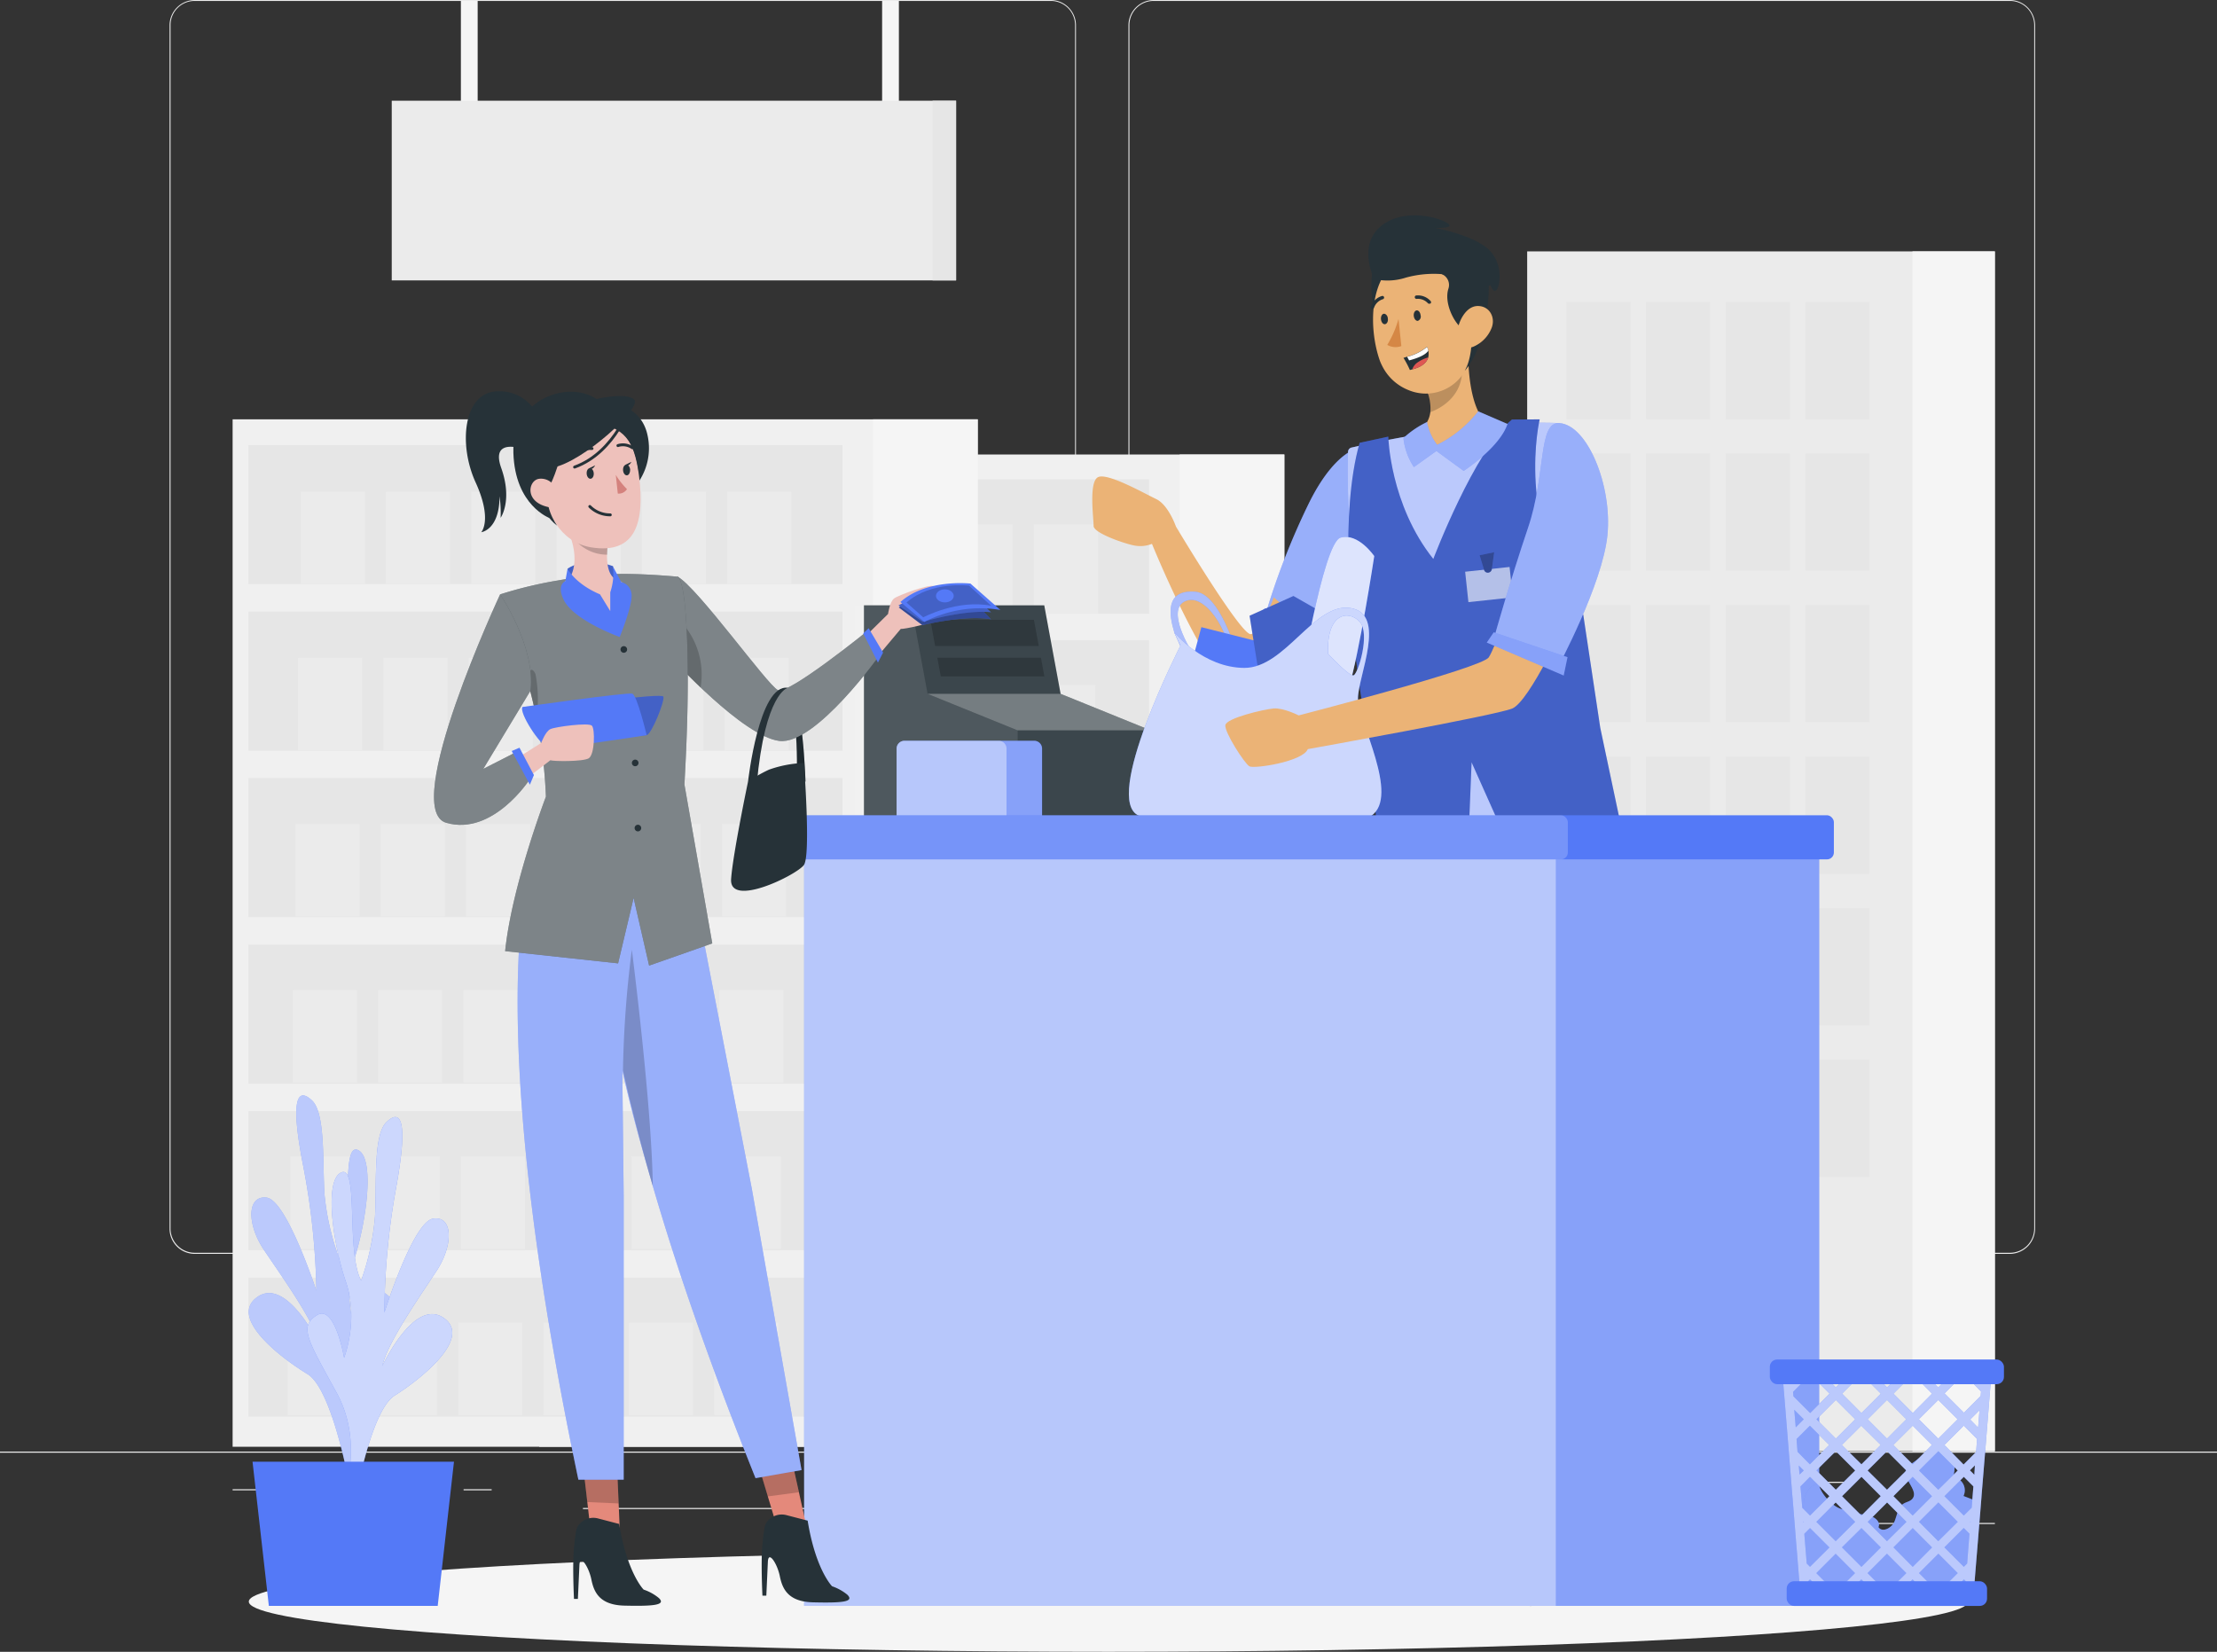 <svg id="Layer_1" data-name="Layer 1" xmlns="http://www.w3.org/2000/svg" viewBox="0 0 530 394.91"><rect x="0" y="0" width="530" height="394.91" fill="#333333" stroke="none"/><defs><style>.cls-1{fill:#ebebeb;}.cls-2{fill:#f5f5f5;}.cls-3{fill:#e6e6e6;}.cls-4{fill:#f0f0f0;}.cls-5{fill:#5479f7;}.cls-11,.cls-12,.cls-15,.cls-17,.cls-18,.cls-20,.cls-6,.cls-7,.cls-9{fill:#fff;}.cls-21,.cls-6{opacity:0.6;}.cls-10,.cls-11,.cls-12,.cls-17,.cls-18,.cls-19,.cls-20,.cls-6,.cls-7,.cls-9{isolation:isolate;}.cls-7{opacity:0.7;}.cls-8{fill:#263238;}.cls-9{opacity:0.1;}.cls-10,.cls-20{opacity:0.2;}.cls-11{opacity:0.3;}.cls-12,.cls-19,.cls-23{opacity:0.4;}.cls-13{fill:#ebb376;}.cls-14{fill:#d58745;}.cls-16{fill:#de5753;}.cls-17{opacity:0.5;}.cls-18{opacity:0.8;}.cls-22{fill:#e4897b;}.cls-24{fill:#eec1bb;}.cls-25{fill:#d4827d;}.cls-26{fill:none;stroke:#263238;stroke-linecap:round;stroke-linejoin:round;stroke-width:0.69px;}</style></defs><g id="freepik--background-complete--inject-367"><rect class="cls-1" y="347.04" width="530" height="0.27"/><rect class="cls-1" x="441.79" y="364.1" width="35.11" height="0.26"/><rect class="cls-1" x="341.88" y="366.98" width="9.21" height="0.26"/><rect class="cls-1" x="420.39" y="354.26" width="20.34" height="0.27"/><rect class="cls-1" x="55.61" y="356.04" width="45.78" height="0.26"/><rect class="cls-1" x="110.83" y="356.04" width="6.71" height="0.26"/><rect class="cls-1" x="139.36" y="360.52" width="99.3" height="0.26"/><path class="cls-1" d="M286.22,302.31H81.54a6,6,0,0,1-6-6.05V8.54a6.06,6.06,0,0,1,6-6H286.22a6.05,6.05,0,0,1,6,6.06h0V296.26A6.05,6.05,0,0,1,286.22,302.31ZM81.54,2.76a5.77,5.77,0,0,0-5.77,5.78V296.26a5.79,5.79,0,0,0,5.77,5.79H286.22a5.81,5.81,0,0,0,5.79-5.79V8.54a5.8,5.8,0,0,0-5.79-5.78Z" transform="translate(-35 -2.54)"/><path class="cls-1" d="M515.51,302.31H310.82a6.06,6.06,0,0,1-6.05-6.05V8.54a6.06,6.06,0,0,1,6.05-6H515.51a6.06,6.06,0,0,1,6,6V296.26A6.05,6.05,0,0,1,515.51,302.31ZM310.82,2.76A5.8,5.8,0,0,0,305,8.54V296.26a5.81,5.81,0,0,0,5.79,5.79H515.51a5.81,5.81,0,0,0,5.79-5.79V8.54a5.8,5.8,0,0,0-5.79-5.78Z" transform="translate(-35 -2.54)"/><rect class="cls-1" x="365.09" y="60.1" width="111.81" height="286.85"/><rect class="cls-2" x="457.2" y="60.1" width="19.69" height="286.85"/><rect class="cls-3" x="374.46" y="72.18" width="15.34" height="28.04"/><rect class="cls-3" x="393.5" y="72.18" width="15.34" height="28.04"/><rect class="cls-3" x="412.55" y="72.18" width="15.34" height="28.04"/><rect class="cls-3" x="431.6" y="72.18" width="15.34" height="28.04"/><rect class="cls-3" x="374.46" y="108.41" width="15.34" height="28.04"/><rect class="cls-3" x="393.5" y="108.41" width="15.34" height="28.04"/><rect class="cls-3" x="412.55" y="108.41" width="15.34" height="28.04"/><rect class="cls-3" x="431.6" y="108.41" width="15.34" height="28.04"/><rect class="cls-3" x="374.46" y="144.64" width="15.34" height="28.04"/><rect class="cls-3" x="393.5" y="144.64" width="15.34" height="28.04"/><rect class="cls-3" x="412.55" y="144.64" width="15.34" height="28.04"/><rect class="cls-3" x="431.6" y="144.64" width="15.34" height="28.04"/><rect class="cls-3" x="374.46" y="180.88" width="15.34" height="28.04"/><rect class="cls-3" x="393.5" y="180.88" width="15.34" height="28.04"/><rect class="cls-3" x="412.55" y="180.88" width="15.34" height="28.04"/><rect class="cls-3" x="431.6" y="180.88" width="15.34" height="28.04"/><rect class="cls-3" x="374.46" y="217.11" width="15.34" height="28.04"/><rect class="cls-3" x="393.5" y="217.11" width="15.34" height="28.04"/><rect class="cls-3" x="412.55" y="217.11" width="15.34" height="28.04"/><rect class="cls-3" x="431.6" y="217.11" width="15.34" height="28.04"/><rect class="cls-3" x="374.46" y="253.34" width="15.34" height="28.04"/><rect class="cls-3" x="393.5" y="253.34" width="15.34" height="28.04"/><rect class="cls-3" x="412.55" y="253.34" width="15.34" height="28.04"/><rect class="cls-3" x="431.6" y="253.34" width="15.34" height="28.04"/><rect class="cls-4" x="128.91" y="108.66" width="178.13" height="237.24"/><rect class="cls-3" x="132.69" y="114.61" width="142.02" height="32.12"/><rect class="cls-3" x="132.69" y="153.05" width="142.02" height="32.12"/><rect class="cls-3" x="132.69" y="191.49" width="142.02" height="32.12"/><rect class="cls-3" x="132.69" y="229.94" width="142.02" height="32.12"/><rect class="cls-3" x="132.69" y="268.38" width="142.02" height="32.12"/><rect class="cls-3" x="132.69" y="306.83" width="142.02" height="32.12"/><rect class="cls-2" x="282" y="108.66" width="25.04" height="237.24"/><rect class="cls-1" x="145.19" y="125.36" width="15.33" height="21.37"/><rect class="cls-1" x="165.57" y="125.36" width="15.33" height="21.37"/><rect class="cls-1" x="185.97" y="125.36" width="15.33" height="21.37"/><rect class="cls-1" x="206.35" y="125.36" width="15.33" height="21.37"/><rect class="cls-1" x="226.74" y="125.36" width="15.33" height="21.37"/><rect class="cls-1" x="247.14" y="125.36" width="15.33" height="21.37"/><rect class="cls-1" x="144.56" y="163.73" width="15.33" height="21.37"/><rect class="cls-1" x="164.95" y="163.73" width="15.33" height="21.37"/><rect class="cls-1" x="185.34" y="163.73" width="15.33" height="21.37"/><rect class="cls-1" x="205.74" y="163.73" width="15.33" height="21.37"/><rect class="cls-1" x="226.12" y="163.73" width="15.33" height="21.37"/><rect class="cls-1" x="246.51" y="163.73" width="15.33" height="21.37"/><rect class="cls-1" x="143.94" y="202.1" width="15.33" height="21.37"/><rect class="cls-1" x="164.33" y="202.1" width="15.33" height="21.37"/><rect class="cls-1" x="184.72" y="202.1" width="15.33" height="21.37"/><rect class="cls-1" x="205.11" y="202.1" width="15.33" height="21.37"/><rect class="cls-1" x="225.5" y="202.1" width="15.33" height="21.37"/><rect class="cls-1" x="245.89" y="202.1" width="15.33" height="21.37"/><rect class="cls-1" x="143.31" y="240.47" width="15.33" height="21.37"/><rect class="cls-1" x="163.71" y="240.47" width="15.33" height="21.37"/><rect class="cls-1" x="184.1" y="240.47" width="15.33" height="21.37"/><rect class="cls-1" x="204.48" y="240.47" width="15.33" height="21.37"/><rect class="cls-1" x="224.88" y="240.47" width="15.33" height="21.37"/><rect class="cls-1" x="245.26" y="240.47" width="15.33" height="21.37"/><rect class="cls-1" x="142.7" y="278.84" width="15.33" height="21.37"/><rect class="cls-1" x="163.08" y="278.84" width="15.33" height="21.37"/><rect class="cls-1" x="183.48" y="278.84" width="15.33" height="21.37"/><rect class="cls-1" x="203.87" y="278.84" width="15.33" height="21.37"/><rect class="cls-1" x="224.25" y="278.84" width="15.33" height="21.37"/><rect class="cls-1" x="244.65" y="278.84" width="15.33" height="21.37"/><rect class="cls-1" x="142.07" y="317.22" width="15.33" height="21.37"/><rect class="cls-1" x="162.47" y="317.22" width="15.33" height="21.37"/><rect class="cls-1" x="182.85" y="317.22" width="15.33" height="21.37"/><rect class="cls-1" x="203.24" y="317.22" width="15.33" height="21.37"/><rect class="cls-1" x="223.63" y="317.22" width="15.33" height="21.37"/><rect class="cls-1" x="244.02" y="317.22" width="15.33" height="21.37"/><rect class="cls-4" x="55.61" y="100.25" width="178.13" height="245.64"/><rect class="cls-3" x="59.39" y="106.41" width="142.02" height="33.25"/><rect class="cls-3" x="59.39" y="146.22" width="142.02" height="33.25"/><rect class="cls-3" x="59.39" y="186.02" width="142.02" height="33.25"/><rect class="cls-3" x="59.39" y="225.83" width="142.02" height="33.25"/><rect class="cls-3" x="59.39" y="265.64" width="142.02" height="33.25"/><rect class="cls-3" x="59.39" y="305.44" width="142.02" height="33.25"/><rect class="cls-2" x="208.7" y="100.25" width="25.04" height="245.64"/><rect class="cls-1" x="71.89" y="117.54" width="15.33" height="22.12"/><rect class="cls-1" x="92.27" y="117.54" width="15.33" height="22.12"/><rect class="cls-1" x="112.67" y="117.54" width="15.33" height="22.12"/><rect class="cls-1" x="133.05" y="117.54" width="15.33" height="22.12"/><rect class="cls-1" x="153.45" y="117.54" width="15.33" height="22.12"/><rect class="cls-1" x="173.84" y="117.54" width="15.33" height="22.12"/><rect class="cls-1" x="71.26" y="157.27" width="15.33" height="22.12"/><rect class="cls-1" x="91.66" y="157.27" width="15.33" height="22.12"/><rect class="cls-1" x="112.04" y="157.27" width="15.33" height="22.12"/><rect class="cls-1" x="132.44" y="157.27" width="15.33" height="22.12"/><rect class="cls-1" x="152.82" y="157.27" width="15.33" height="22.12"/><rect class="cls-1" x="173.21" y="157.27" width="15.33" height="22.12"/><rect class="cls-1" x="70.64" y="197" width="15.33" height="22.12"/><rect class="cls-1" x="91.03" y="197" width="15.33" height="22.12"/><rect class="cls-1" x="111.42" y="197" width="15.33" height="22.12"/><rect class="cls-1" x="131.81" y="197" width="15.33" height="22.12"/><rect class="cls-1" x="152.21" y="197" width="15.33" height="22.12"/><rect class="cls-1" x="172.59" y="197" width="15.33" height="22.12"/><rect class="cls-1" x="70.02" y="236.74" width="15.33" height="22.12"/><rect class="cls-1" x="90.41" y="236.74" width="15.33" height="22.12"/><rect class="cls-1" x="110.8" y="236.74" width="15.33" height="22.12"/><rect class="cls-1" x="131.19" y="236.74" width="15.33" height="22.12"/><rect class="cls-1" x="151.58" y="236.74" width="15.33" height="22.12"/><rect class="cls-1" x="171.97" y="236.74" width="15.33" height="22.12"/><rect class="cls-1" x="69.4" y="276.47" width="15.33" height="22.12"/><rect class="cls-1" x="89.78" y="276.47" width="15.33" height="22.12"/><rect class="cls-1" x="110.18" y="276.47" width="15.33" height="22.12"/><rect class="cls-1" x="130.57" y="276.47" width="15.33" height="22.12"/><rect class="cls-1" x="150.95" y="276.47" width="15.33" height="22.12"/><rect class="cls-1" x="171.35" y="276.47" width="15.33" height="22.12"/><rect class="cls-1" x="68.77" y="316.21" width="15.33" height="22.12"/><rect class="cls-1" x="89.17" y="316.21" width="15.33" height="22.12"/><rect class="cls-1" x="109.55" y="316.21" width="15.33" height="22.12"/><rect class="cls-1" x="129.95" y="316.21" width="15.33" height="22.12"/><rect class="cls-1" x="150.34" y="316.21" width="15.33" height="22.12"/><rect class="cls-1" x="170.72" y="316.21" width="15.33" height="22.12"/><rect class="cls-2" x="110.18" y="0.21" width="4.01" height="29.56"/><rect class="cls-2" x="210.88" y="0.21" width="4.01" height="29.56"/><rect class="cls-1" x="93.65" y="24.08" width="134.92" height="42.96"/><rect class="cls-3" x="222.94" y="24.08" width="5.62" height="42.96"/></g><g id="freepik--Shadow--inject-367"><ellipse id="freepik--path--inject-367" class="cls-2" cx="265" cy="382.91" rx="205.52" ry="12"/></g><g id="freepik--Plant--inject-367"><path class="cls-5" d="M121.37,356s-6-13.07.86-25.95,8.82-15.9,4.46-18.55-6.36,10.31-6.36,10.31-3.67-8.91-.64-18.23,4.94-24.49.8-26.12-.8,18.93-4.39,25.94a60.34,60.34,0,0,1-3.52-15.29c-.5-7.48.28-19.43-3-22.49s-5.36-.95-2.12,15.57a172.09,172.09,0,0,1,3.18,29.94s-7.11-21.66-11.88-22.26-4.76,6.36-.68,12.47,12,17,13.25,22.6c0,0-7.8-16.31-14.84-11.3s6.11,14.84,12,18.4,9.91,25.86,9.91,25.86Z" transform="translate(-35 -2.54)"/><path class="cls-6" d="M121.37,356s-6-13.07.86-25.95,8.82-15.9,4.46-18.55-6.36,10.31-6.36,10.31-3.67-8.91-.64-18.23,4.94-24.49.8-26.12-.8,18.93-4.39,25.94a60.34,60.34,0,0,1-3.52-15.29c-.5-7.48.28-19.43-3-22.49s-5.36-.95-2.12,15.57a172.09,172.09,0,0,1,3.18,29.94s-7.11-21.66-11.88-22.26-4.76,6.36-.68,12.47,12,17,13.25,22.6c0,0-7.8-16.31-14.84-11.3s6.11,14.84,12,18.4,9.91,25.86,9.91,25.86Z" transform="translate(-35 -2.54)"/><path class="cls-5" d="M116.62,361.39s5.83-13.16-1.17-25.93-9-15.79-4.68-18.49,6.49,10.21,6.49,10.21,3.57-9,.42-18.23-5.24-24.38-1.06-26.11,1.06,18.92,4.71,25.87a60.07,60.07,0,0,0,3.32-15.33c.42-7.5-.5-19.43,2.73-22.55s5.36-1.06,2.34,15.54a173.34,173.34,0,0,0-2.83,30s6.85-21.77,11.66-22.48,4.84,6.36.83,12.47-11.75,17.16-13,22.79c0,0,7.6-16.42,14.68-11.53s-5.92,14.93-11.73,18.58-9.6,26-9.6,26Z" transform="translate(-35 -2.54)"/><path class="cls-7" d="M116.62,361.39s5.83-13.16-1.17-25.93-9-15.79-4.68-18.49,6.49,10.21,6.49,10.21,3.57-9,.42-18.23-5.24-24.38-1.06-26.11,1.06,18.92,4.71,25.87a60.07,60.07,0,0,0,3.32-15.33c.42-7.5-.5-19.43,2.73-22.55s5.36-1.06,2.34,15.54a173.34,173.34,0,0,0-2.83,30s6.85-21.77,11.66-22.48,4.84,6.36.83,12.47-11.75,17.16-13,22.79c0,0,7.6-16.42,14.68-11.53s-5.92,14.93-11.73,18.58-9.6,26-9.6,26Z" transform="translate(-35 -2.54)"/><polygon class="cls-5" points="108.53 349.46 60.37 349.46 64.27 383.93 104.64 383.93 108.53 349.46"/></g><g id="freepik--character-2--inject-367"><polygon class="cls-8" points="275.08 195.7 206.54 195.7 206.54 144.73 249.64 144.73 253.55 165.88 275.08 174.61 275.08 195.7"/><polygon class="cls-9" points="275.08 195.7 206.54 195.7 206.54 144.73 249.64 144.73 253.55 165.88 275.08 174.61 275.08 195.7"/><polygon class="cls-9" points="243.28 195.7 204.42 195.7 204.42 144.73 217.84 144.73 221.75 165.88 243.28 174.61 243.28 195.7"/><polygon class="cls-10" points="248.33 154.45 247.17 148.19 222.41 148.19 223.56 154.45 248.33 154.45"/><polygon class="cls-10" points="224.08 157.25 224.91 161.72 249.67 161.72 248.85 157.25 224.08 157.25"/><polygon class="cls-11" points="221.75 165.88 253.55 165.88 275.08 174.61 243.28 174.61 221.75 165.88"/><g id="freepik--group--inject-367"><path class="cls-5" d="M361.36,109.31c6.7,3.41,4.78,19.84-12.35,50.52l-11.73-9.54a172.8,172.8,0,0,1,10.77-27.73C355,108.71,361.36,109.31,361.36,109.31Z" transform="translate(-35 -2.54)"/><path class="cls-12" d="M361.36,109.31c6.7,3.41,4.78,19.84-12.35,50.52l-11.73-9.54a172.8,172.8,0,0,1,10.77-27.73C355,108.71,361.36,109.31,361.36,109.31Z" transform="translate(-35 -2.54)"/><path class="cls-8" d="M418.9,183.15H373.32c-4.34,23.69-17.91,107.5-8.17,182.18l15.41-1.92s-1.43-99.14,12.21-135.79c1.57,19.61,3.42,40.48,5.05,51.59,3.94,27.33,12.42,87.07,12.42,87.07H426s-3.18-57.17-4.71-84C419.66,253.07,419,189.1,418.9,183.15Z" transform="translate(-35 -2.54)"/><path class="cls-5" d="M358.1,109.54c4.72-1.06,29.59-6.64,49.67-5.85,0,0,6.46,66.15,12.51,93.05l-52.5,9.2s-11.79-65.83-10.51-95.4A1.07,1.07,0,0,1,358.1,109.54Z" transform="translate(-35 -2.54)"/><path class="cls-6" d="M358.1,109.54c4.72-1.06,29.59-6.64,49.67-5.85,0,0,6.46,66.15,12.51,93.05l-52.5,9.2s-11.79-65.83-10.51-95.4A1.07,1.07,0,0,1,358.1,109.54Z" transform="translate(-35 -2.54)"/><path class="cls-5" d="M403.08,102.8s-6,25.27,10.42,46.73l4.06,27,4.72,22.32-26.12,6.89-9.36-20.95-.94,23.14-20.79,3-2.25-26.5s-3.6-20.93-4.52-32.42c0,0-3.12-26.62,1.74-43.61l6.84-1.47s.38,16.23,10.77,29.25c0,0,9.85-26,18.8-33.34Z" transform="translate(-35 -2.54)"/><path class="cls-10" d="M403.08,102.8s-6,25.27,10.42,46.73l4.06,27,4.72,22.32-26.12,6.89-9.36-20.95-.94,23.14-20.79,3-2.25-26.5s-3.6-20.93-4.52-32.42c0,0-3.12-26.62,1.74-43.61l6.84-1.47s.38,16.23,10.77,29.25c0,0,9.85-26,18.8-33.34Z" transform="translate(-35 -2.54)"/><path class="cls-13" d="M339.52,145.35s-3.12,8.53-5.5,8.8-17.9-25.73-17.9-25.73-1.78-5.16-4.71-6.56-11.66-6.36-13.91-5.24-1.06,9.71-1.06,11.66c0,1.72,7.42,4.24,9.64,4.66a7.47,7.47,0,0,0,4.31-.38s12.43,30.62,20.5,36,20.21-12.88,20.21-12.88Z" transform="translate(-35 -2.54)"/><polygon class="cls-5" points="300.27 147.15 302.47 145.38 315.88 156.72 313.73 160.57 300.27 147.15"/><polygon class="cls-11" points="300.27 147.15 302.47 145.38 315.88 156.72 313.73 160.57 300.27 147.15"/><polygon class="cls-13" points="343.88 375.79 335.02 376.72 333.36 357.6 342.22 356.66 343.88 375.79"/><polygon class="cls-13" points="388.15 375.14 379.55 375.14 378.84 355.24 387.44 355.24 388.15 375.14"/><path class="cls-8" d="M413.36,376.72H423.8a.78.78,0,0,1,.74.6l1.68,7.65a1.26,1.26,0,0,1-1,1.5H425c-3.38-.06-5.84-.26-10.08-.26-2.61,0-10.49.27-14.11.27s-4.07-3.57-2.59-3.89c6.62-1.45,11.6-3.45,13.72-5.3A2.18,2.18,0,0,1,413.36,376.72Z" transform="translate(-35 -2.54)"/><path class="cls-5" d="M410.52,378.21a2.6,2.6,0,0,1-1.65-.45,1.18,1.18,0,0,1-.43-1.06.61.61,0,0,1,.35-.56c.95-.5,3.73,1.21,4,1.41a.17.17,0,0,1,.09.19.23.23,0,0,1-.15.18A11.37,11.37,0,0,1,410.52,378.21Zm-1.28-1.79a.48.48,0,0,0-.26.06c-.05,0-.13.07-.14.23a.83.83,0,0,0,.28.73,4.1,4.1,0,0,0,3.06.16A8.45,8.45,0,0,0,409.24,376.42Z" transform="translate(-35 -2.54)"/><path class="cls-5" d="M412.72,377.9h-.11c-.88-.49-2.59-2.37-2.42-3.29a.66.66,0,0,1,.65-.53,1.13,1.13,0,0,1,.87.26c1,.81,1.2,3.28,1.21,3.4a.22.22,0,0,1-.09.19A.2.2,0,0,1,412.72,377.9ZM411,374.41h-.1c-.26,0-.28.15-.3.2-.11.57,1,2,1.88,2.66a5,5,0,0,0-1.06-2.69.71.71,0,0,0-.42-.17Z" transform="translate(-35 -2.54)"/><path class="cls-8" d="M369.08,376.42H379.5a.77.77,0,0,1,.73.59l1.7,7.65a1.28,1.28,0,0,1-1,1.51h-.27c-3.38-.07-5.84-.27-10.08-.27-2.62,0-10.51.28-14.11.28s-4.08-3.57-2.6-3.9c6.63-1.44,11.61-3.45,13.73-5.3A2.09,2.09,0,0,1,369.08,376.42Z" transform="translate(-35 -2.54)"/><path class="cls-5" d="M366.24,377.93a2.6,2.6,0,0,1-1.65-.43,1.24,1.24,0,0,1-.43-1.06.61.61,0,0,1,.35-.56c1-.5,3.73,1.2,4,1.4a.2.2,0,0,1,.1.2.24.24,0,0,1-.16.18A10,10,0,0,1,366.24,377.93ZM365,376.15a.47.47,0,0,0-.26.05c-.06,0-.12.08-.14.25a.91.91,0,0,0,.28.73,4.26,4.26,0,0,0,3.06.15,8.34,8.34,0,0,0-2.94-1.18Z" transform="translate(-35 -2.54)"/><path class="cls-5" d="M368.43,377.62h-.09c-.89-.47-2.6-2.37-2.43-3.28a.67.67,0,0,1,.66-.53,1.05,1.05,0,0,1,.86.26c1,.81,1.21,3.28,1.22,3.4a.3.3,0,0,1-.1.19A.19.19,0,0,1,368.43,377.62Zm-1.72-3.48h-.1c-.26,0-.29.15-.3.2-.1.56,1,2,1.88,2.66a4.84,4.84,0,0,0-1.06-2.69A.74.74,0,0,0,366.71,374.14Z" transform="translate(-35 -2.54)"/><polygon class="cls-10" points="342.22 356.66 333.36 357.6 334.22 367.47 343.09 366.53 342.22 356.66"/><polygon class="cls-10" points="387.44 355.25 378.84 355.25 379.21 365.51 387.82 365.51 387.44 355.25"/><polygon class="cls-5" points="328.35 366.38 347.46 363.54 346.87 358.24 326.99 360.86 328.35 366.38"/><polygon class="cls-6" points="328.35 366.38 347.46 363.54 346.87 358.24 326.99 360.86 328.35 366.38"/><polygon class="cls-5" points="373.37 363.87 391.91 363.87 391.91 358.32 372.68 357.96 373.37 363.87"/><polygon class="cls-6" points="373.37 363.87 391.91 363.87 391.91 358.32 372.68 357.96 373.37 363.87"/><path class="cls-10" d="M392.75,227.62a121.68,121.68,0,0,0-5.09,19.78c-1.28-17.46,3.83-36,3.83-36Z" transform="translate(-35 -2.54)"/><path class="cls-13" d="M391,104.24c-3.3,4.58-13.64,5.3-13.64,5.3s-6.63-.39-5.72-2.63c3.56-1.39,5-3.49,5.3-5.85a11,11,0,0,0-.52-4.29,22.17,22.17,0,0,0-.81-2.29l10.46-11.81C385.71,89.11,386.08,100.69,391,104.24Z" transform="translate(-35 -2.54)"/><path class="cls-10" d="M384.42,89.15c1.06,7.54-4.6,10.89-7.51,11.94a10.76,10.76,0,0,0-.52-4.29Z" transform="translate(-35 -2.54)"/><path class="cls-8" d="M363.41,65.2s-2.59,11.66,3.38,16.67,7.42-17,7.42-17Z" transform="translate(-35 -2.54)"/><path class="cls-13" d="M384.37,92.49a10.77,10.77,0,0,1-12.61,3.33,11.93,11.93,0,0,1-6.43-6,10,10,0,0,1-.5-1.17c-2.6-7.42-2.72-20.14,5.23-24.38a11.66,11.66,0,0,1,17.17,9.95C387.6,82.74,388.21,87.74,384.37,92.49Z" transform="translate(-35 -2.54)"/><path class="cls-8" d="M374.61,77.92a1.08,1.08,0,0,1-.69,1.34c-.45,0-.86-.49-.94-1.18s.24-1.28.69-1.33S374.54,77.22,374.61,77.92Z" transform="translate(-35 -2.54)"/><path class="cls-8" d="M366.78,78.71c.12.68-.24,1.29-.7,1.34s-.87-.49-.94-1.17.24-1.29.69-1.33S366.78,78.07,366.78,78.71Z" transform="translate(-35 -2.54)"/><path class="cls-14" d="M369.33,78.8A25,25,0,0,1,366.64,85a4,4,0,0,0,3.37.28Z" transform="translate(-35 -2.54)"/><path class="cls-8" d="M376.78,75.15a.46.46,0,0,1-.42-.11A3.23,3.23,0,0,0,373.64,74a.41.41,0,0,1-.42-.41.41.41,0,0,1,.28-.4h0A4.05,4.05,0,0,1,377,74.51a.41.41,0,0,1,0,.57h0A.67.67,0,0,1,376.78,75.15Z" transform="translate(-35 -2.54)"/><path class="cls-8" d="M363.2,76.37a.36.36,0,0,1-.25,0,.39.39,0,0,1-.24-.51h0a4,4,0,0,1,2.68-2.56.4.4,0,0,1,.49.29h0a.41.41,0,0,1-.31.49h0a3.25,3.25,0,0,0-2.12,2.12A.45.45,0,0,1,363.2,76.37Z" transform="translate(-35 -2.54)"/><path class="cls-8" d="M379.93,64.31l-.25,3.77a2.8,2.8,0,0,1,1.59,3.45c-1.06,3.18,1.06,8,3.54,9.82,0,0,0-1.37,1.17-1.06s1.24,7.42-.83,10.91c0,0,3.23-3.25,4.75-10.82,1.41-7,1.31-12.72-.26-15.36Z" transform="translate(-35 -2.54)"/><path class="cls-13" d="M391.64,80.8a8.1,8.1,0,0,1-4.24,4.55c-2.59,1.18-4.32-1.06-4-3.71.33-2.36,2.06-5.9,4.84-5.94S392.52,78.32,391.64,80.8Z" transform="translate(-35 -2.54)"/><path class="cls-8" d="M379.68,68.08a25,25,0,0,0-8.65.85,14.2,14.2,0,0,1-7.54.31s-3.77-7.63,1.22-12.26,13.35-2.81,16.05-1.25S378,57,378,57s8.84,1.64,12.67,5,2.91,8.89,2.12,9.83-1.48-1.13-1.48-1.13A10,10,0,0,1,386,71.8C382.68,71.76,384.06,68.85,379.68,68.08Z" transform="translate(-35 -2.54)"/><path class="cls-8" d="M370.52,88.1A23.3,23.3,0,0,1,372.05,91a5.12,5.12,0,0,0,.56-.15c2.57-.65,3.53-1.81,3.83-2.89a3.65,3.65,0,0,0,0-1.61,3.34,3.34,0,0,0-.31-.87,12.51,12.51,0,0,1-4.75,2.34Z" transform="translate(-35 -2.54)"/><path class="cls-15" d="M371.39,87.85l.48.86c2.4-.64,4-1.41,4.58-2.33a3.34,3.34,0,0,0-.31-.87A12.51,12.51,0,0,1,371.39,87.85Z" transform="translate(-35 -2.54)"/><path class="cls-16" d="M372.61,90.88c2.57-.65,3.53-1.81,3.83-2.89a8.54,8.54,0,0,0-2.7,1.3A3.23,3.23,0,0,0,372.61,90.88Z" transform="translate(-35 -2.54)"/><path class="cls-5" d="M388.39,100.88a28.62,28.62,0,0,1-9.82,8,12.57,12.57,0,0,1-2.42-5.44,22.12,22.12,0,0,0-5.64,3.83,15.47,15.47,0,0,0,2.5,6.94l5.38-3.85,6.52,4.76s8.56-5.54,10.48-11.22Z" transform="translate(-35 -2.54)"/><path class="cls-12" d="M388.39,100.88a28.62,28.62,0,0,1-9.82,8,12.57,12.57,0,0,1-2.42-5.44,22.12,22.12,0,0,0-5.64,3.83,15.47,15.47,0,0,0,2.5,6.94l5.38-3.85,6.52,4.76s8.56-5.54,10.48-11.22Z" transform="translate(-35 -2.54)"/><path class="cls-5" d="M320.73,144c-7.23-.53-6.28,5.45-5,9.73l5.62,12.72,11.43-.41S328,144.5,320.73,144Zm-.52,14.9c-1.67-2.75-6.5-11.34-1.36-12.81s11.21,10,9.75,14.36-5.07,3.91-8.39-1.55Z" transform="translate(-35 -2.54)"/><path class="cls-17" d="M320.73,144c-7.23-.53-6.28,5.45-5,9.73l5.62,12.72,11.43-.41S328,144.5,320.73,144Zm-.52,14.9c-1.67-2.75-6.5-11.34-1.36-12.81s11.21,10,9.75,14.36-5.07,3.91-8.39-1.55Z" transform="translate(-35 -2.54)"/><polygon class="cls-5" points="283.63 163.13 287.2 149.94 304.5 154.31 300.07 176.13 283.63 163.13"/><polygon class="cls-5" points="302.93 173.62 298.73 147.21 309.21 142.49 317.47 147.21 318.34 174.88 302.93 173.62"/><polygon class="cls-10" points="302.93 173.62 298.73 147.21 309.21 142.49 317.47 147.21 318.34 174.88 302.93 173.62"/><path class="cls-5" d="M345.47,168.3s5.77-36,10-37.22,8.06,4.41,8.06,4.41-3.57,23.48-6.19,31.8S345.47,168.3,345.47,168.3Z" transform="translate(-35 -2.54)"/><path class="cls-18" d="M345.47,168.3s5.77-36,10-37.22,8.06,4.41,8.06,4.41-3.57,23.48-6.19,31.8S345.47,168.3,345.47,168.3Z" transform="translate(-35 -2.54)"/><path class="cls-5" d="M359.63,169.52c0-5.29,7-20.13-1.71-21.6s-15.63,14.33-25.44,14.3-16.77-8.48-16.77-8.48l1.5,3.13s-18.92,37-9.9,40.7c8.4,3.42,55.52,0,55.52,0C369.72,192.85,359.63,174.84,359.63,169.52ZM358.57,164c-1.07.27-6.08-5.16-6.08-5.16-.42-9.83,4.93-10.5,7.55-7.67s-.41,12.58-1.46,12.83Z" transform="translate(-35 -2.54)"/><path class="cls-7" d="M359.63,169.52c0-5.29,7-20.13-1.71-21.6s-15.63,14.33-25.44,14.3-16.77-8.48-16.77-8.48l1.5,3.13s-18.92,37-9.9,40.7c8.4,3.42,55.52,0,55.52,0C369.72,192.85,359.63,174.84,359.63,169.52ZM358.57,164c-1.07.27-6.08-5.16-6.08-5.16-.42-9.83,4.93-10.5,7.55-7.67s-.41,12.58-1.46,12.83Z" transform="translate(-35 -2.54)"/><rect class="cls-6" x="385.62" y="138.64" width="10.68" height="7.31" transform="translate(-47.96 40.02) rotate(-6.13)"/><path class="cls-5" d="M388.72,135.28l1.06,3.5a.93.93,0,0,0,1.06.66h0a1,1,0,0,0,.8-.8l.56-4.07Z" transform="translate(-35 -2.54)"/><path class="cls-19" d="M388.72,135.28l1.06,3.5a.93.93,0,0,0,1.06.66h0a1,1,0,0,0,.8-.8l.56-4.07Z" transform="translate(-35 -2.54)"/><path class="cls-13" d="M396.53,145.28s-3.94,11.84-5.63,14.42-45.43,13.88-45.43,13.88-3.66-1.86-6-1.66-11.33,2.3-11.54,4,4.62,9.22,5.77,9.84,12.72-1.11,13.95-4.12c0,0,44.66-8,48.85-9.7s13.2-21.6,13.2-21.6Z" transform="translate(-35 -2.54)"/><path class="cls-5" d="M407.77,103.69c6.76.45,12.67,15,11.51,26.76s-11.95,31.8-11.95,31.8l-15.1-7.42s3.77-13.43,8.08-26.15S402.66,103.34,407.77,103.69Z" transform="translate(-35 -2.54)"/><path class="cls-12" d="M407.77,103.69c6.76.45,12.67,15,11.51,26.76s-11.95,31.8-11.95,31.8l-15.1-7.42s3.77-13.43,8.08-26.15S402.66,103.34,407.77,103.69Z" transform="translate(-35 -2.54)"/><polygon class="cls-5" points="355.43 153.62 357.1 151.17 374.73 157.12 373.82 161.5 355.43 153.62"/><polygon class="cls-11" points="355.43 153.62 357.1 151.17 374.73 157.12 373.82 161.5 355.43 153.62"/></g><path class="cls-5" d="M251.24,179.64h31a1.89,1.89,0,0,1,1.89,1.89V199H249.34V181.52A1.9,1.9,0,0,1,251.24,179.64Z" transform="translate(-35 -2.54)"/><path class="cls-11" d="M284.1,181.52V199H249.34V181.52a1.89,1.89,0,0,1,1.89-1.88h31A1.88,1.88,0,0,1,284.1,181.52Z" transform="translate(-35 -2.54)"/><path class="cls-12" d="M275.62,181.52V199H249.34V181.52a1.89,1.89,0,0,1,1.89-1.88h22.55A1.88,1.88,0,0,1,275.62,181.52Z" transform="translate(-35 -2.54)"/><rect class="cls-5" x="192.24" y="201.62" width="242.66" height="182.31"/><rect class="cls-11" x="192.24" y="201.62" width="242.66" height="182.31"/><rect class="cls-12" x="192.24" y="201.62" width="179.69" height="182.31"/><rect class="cls-5" x="189.69" y="194.91" width="248.72" height="10.55" rx="1.65"/><rect class="cls-20" x="189.69" y="194.91" width="185.12" height="10.55" rx="1.65"/></g><g id="freepik--trash-bin--inject-367"><path class="cls-5" d="M504.4,360.2a3.18,3.18,0,0,0-1.51-4.24,3.31,3.31,0,0,0-1-.29,6.75,6.75,0,0,0-2.12-7.42,1.61,1.61,0,0,0-.93-.41,1.84,1.84,0,0,0-1,.43l-5.91,4.24a3.51,3.51,0,0,0-1.17,1.16c-1.21,2.34,3.18,5.3,1.35,7.27-.51.55-1.33.67-2,1.06-1.41.88-1.58,2.81-2.23,4.34s-2.94,2.7-3.81,1.29c.65-1.46-1.32-2.72-2.89-2.91s-3.25-.27-4.13-1.76c-2.26,2-7.29-3.51-7.17-5.73-1.86.14-3.12,1.88-3.52,3.6a25.49,25.49,0,0,0-.19,5.52c-.06,3.59-1.21,7.1-1.15,10.68,0,2.79,1.12,5.88,3.68,7a9.63,9.63,0,0,0,3.95.53l29.08-.18a4.58,4.58,0,0,0,2-.34c1.32-.69,1.59-2.42,1.72-3.89l1.56-18.94Z" transform="translate(-35 -2.54)"/><path class="cls-11" d="M504.4,360.2a3.18,3.18,0,0,0-1.51-4.24,3.31,3.31,0,0,0-1-.29,6.75,6.75,0,0,0-2.12-7.42,1.61,1.61,0,0,0-.93-.41,1.84,1.84,0,0,0-1,.43l-5.91,4.24a3.51,3.51,0,0,0-1.17,1.16c-1.21,2.34,3.18,5.3,1.35,7.27-.51.55-1.33.67-2,1.06-1.41.88-1.58,2.81-2.23,4.34s-2.94,2.7-3.81,1.29c.65-1.46-1.32-2.72-2.89-2.91s-3.25-.27-4.13-1.76c-2.26,2-7.29-3.51-7.17-5.73-1.86.14-3.12,1.88-3.52,3.6a25.49,25.49,0,0,0-.19,5.52c-.06,3.59-1.21,7.1-1.15,10.68,0,2.79,1.12,5.88,3.68,7a9.63,9.63,0,0,0,3.95.53l29.08-.18a4.58,4.58,0,0,0,2-.34c1.32-.69,1.59-2.42,1.72-3.89l1.56-18.94Z" transform="translate(-35 -2.54)"/><path class="cls-5" d="M506.1,329.47H461l.37,4.56.27,3.25.69,8.48.39,4.87.52,6.47.22,2.78.08.83.26,3.26.36,4.47.22,2.78.24,2.82.26,3.27.2,2.47.23,2.77.09,1.21h41.4l.1-1.21.22-2.76.2-2.49.27-3.27.23-2.81.22-2.78.37-4.48.26-3.25.06-.83.23-2.78.53-6.47.39-4.86.68-8.48.26-3.25.37-4.56Zm2.71,3h0l-.87-.87h.94Zm-.22,2.76-.09,1.06-4,4-4.63-4.63,4.15-4.14h1Zm-1.17,14.44-3,3L499.83,348l4.63-4.62,3.18,3.18Zm-42.93-3.09h0l3.18-3.18L472.3,348l-4.63,4.63-2.95-3ZM503,341.86l-4.63,4.63-4.64-4.63,4.64-4.63Zm-7.28-10.27H501l-2.65,2.65Zm1.14,16.4-4.62,4.63L487.62,348l4.63-4.62Zm-15.38,6.12,4.63-4.62,4.62,4.62-4.62,4.59Zm3.13,6.13L480,364.87l-4.63-4.62,4.64-4.63Zm7.63-4.62,4.62,4.63-4.62,4.62-4.59-4.63Zm-6.13-9.13-4.63-4.63,4.63-4.63,4.62,4.63Zm-1.5,1.5L480,352.62,475.32,348l4.64-4.62Zm-10.74-1.5-4.62-4.63,4.62-4.63,4.63,4.63Zm0,3,4.63,4.62-4.63,4.59-4.62-4.63Zm4.63,16.89L473.84,371l-4.62-4.62,4.62-4.63Zm1.5,1.49,4.63,4.63L480,377.14l-4.66-4.66Zm1.5-1.49,4.63-4.63,4.63,4.63L486.1,371Zm10.76,1.49,4.62,4.63-4.62,4.64-4.61-4.66Zm6.13,6.13,4.63,4.63-3,3h-3.26l-3-3Zm-4.63-7.62,4.63-4.63,4.63,4.63L498.36,371Zm0-12.27,4.63-4.62,4.63,4.62-4.65,4.59Zm3.12-18.38-4.62,4.64-4.61-4.64,4.14-4.14h1Zm-10.75-1.49-2.65-2.65h5.3Zm-1.5,1.49L480,340.37l-4.63-4.64,4.14-4.14h1Zm-8.11-4.14-2.65,2.65-2.64-2.65Zm-8.29,0,4.15,4.14-4.64,4.64-4-4-.09-1.06,3.63-3.64Zm-4,0-.86.86h0l-.08-.86Zm-.29,8,2.27,2.27-1.92,1.93Zm1.26,15.53-.18-2.19h0l1.19,1.18-1.06,1Zm.22,2.79,2.28-2.29,4.64,4.63-4.64,4.62L465.85,363Zm.69,8.56v-.2l.11.11-.1.09Zm.81,9.87-.58-7.1,1.36-1.37,4.64,4.63-4.64,4.63-.78-.79Zm.42,5.3-.08-1.06.44-.44,1.51,1.5Zm1.87-3,4.62-4.63,4.63,4.63-3,3h-3.26Zm9.25,3,1.51-1.5,1.5,1.5Zm6,0-3-3L486.1,374l4.63,4.63-3,3Zm6.26,0,1.5-1.5,1.51,1.5Zm14.12,0H503l1.5-1.5.45.44Zm.43-5.3-.8.79-4.65-4.65,4.63-4.63,1.37,1.37Zm.82-10.08v.21l-.1-.09.12-.12Zm.26-3.25-1.88,1.86-4.63-4.62,4.63-4.63,2.29,2.29Zm.64-7.88-1.06-1.06,1.19-1.19Zm1.24-15.51-.34,4.24L506,341.92l2.28-2.28Z" transform="translate(-35 -2.54)"/><g class="cls-21"><path class="cls-15" d="M506.1,329.47H461l.37,4.56.27,3.25.69,8.48.39,4.87.52,6.47.22,2.78.08.83.26,3.26.36,4.47.22,2.78.24,2.82.26,3.27.2,2.47.23,2.77.09,1.21h41.4l.1-1.21.22-2.76.2-2.49.27-3.27.23-2.81.22-2.78.37-4.48.26-3.25.06-.83.23-2.78.53-6.47.39-4.86.68-8.48.26-3.25.37-4.56Zm2.71,3h0l-.87-.87h.94Zm-.22,2.76-.09,1.06-4,4-4.63-4.63,4.15-4.14h1Zm-1.17,14.44-3,3L499.83,348l4.63-4.62,3.18,3.18Zm-42.93-3.09h0l3.18-3.18L472.3,348l-4.63,4.63-2.95-3ZM503,341.86l-4.63,4.63-4.64-4.63,4.64-4.63Zm-7.28-10.27H501l-2.65,2.65Zm1.14,16.4-4.62,4.63L487.62,348l4.63-4.62Zm-15.38,6.12,4.63-4.62,4.62,4.62-4.62,4.59Zm3.13,6.13L480,364.87l-4.63-4.62,4.64-4.63Zm7.63-4.62,4.62,4.63-4.62,4.62-4.59-4.63Zm-6.13-9.13-4.63-4.63,4.63-4.63,4.62,4.63Zm-1.5,1.5L480,352.62,475.32,348l4.64-4.62Zm-10.74-1.5-4.62-4.63,4.62-4.63,4.63,4.63Zm0,3,4.63,4.62-4.63,4.59-4.62-4.63Zm4.63,16.89L473.84,371l-4.62-4.62,4.62-4.63Zm1.5,1.49,4.63,4.63L480,377.14l-4.66-4.66Zm1.5-1.49,4.63-4.63,4.63,4.63L486.1,371Zm10.76,1.49,4.62,4.63-4.62,4.64-4.61-4.66Zm6.13,6.13,4.63,4.63-3,3h-3.26l-3-3Zm-4.63-7.62,4.63-4.63,4.63,4.63L498.36,371Zm0-12.27,4.63-4.62,4.63,4.62-4.65,4.59Zm3.12-18.38-4.62,4.64-4.61-4.64,4.14-4.14h1Zm-10.75-1.49-2.65-2.65h5.3Zm-1.5,1.49L480,340.37l-4.63-4.64,4.14-4.14h1Zm-8.11-4.14-2.65,2.65-2.64-2.65Zm-8.29,0,4.15,4.14-4.64,4.64-4-4-.09-1.06,3.63-3.64Zm-4,0-.86.86h0l-.08-.86Zm-.29,8,2.27,2.27-1.92,1.93Zm1.26,15.53-.18-2.19h0l1.19,1.18-1.06,1Zm.22,2.79,2.28-2.29,4.64,4.63-4.64,4.62L465.85,363Zm.69,8.56v-.2l.11.11-.1.09Zm.81,9.87-.58-7.1,1.36-1.37,4.64,4.63-4.64,4.63-.78-.79Zm.42,5.3-.08-1.06.44-.44,1.51,1.5Zm1.87-3,4.62-4.63,4.63,4.63-3,3h-3.26Zm9.25,3,1.51-1.5,1.5,1.5Zm6,0-3-3L486.1,374l4.63,4.63-3,3Zm6.26,0,1.5-1.5,1.51,1.5Zm14.12,0H503l1.5-1.5.45.44Zm.43-5.3-.8.79-4.65-4.65,4.63-4.63,1.37,1.37Zm.82-10.08v.21l-.1-.09.12-.12Zm.26-3.25-1.88,1.86-4.63-4.62,4.63-4.63,2.29,2.29Zm.64-7.88-1.06-1.06,1.19-1.19Zm1.24-15.51-.34,4.24L506,341.92l2.28-2.28Z" transform="translate(-35 -2.54)"/></g><rect class="cls-5" x="423.1" y="325.03" width="55.97" height="5.9" rx="1.74"/><rect class="cls-5" x="427.13" y="378.04" width="47.9" height="5.9" rx="1.74"/></g><g id="freepik--character-1--inject-367"><path class="cls-8" d="M223.32,167c3.66,1.15,4.24,22.4,4.24,22.4h-2.12s1.06-22.53-4.4-21.83Z" transform="translate(-35 -2.54)"/><path class="cls-10" d="M223.32,167c3.66,1.15,4.24,22.4,4.24,22.4h-2.12s1.06-22.53-4.4-21.83Z" transform="translate(-35 -2.54)"/><polygon class="cls-22" points="192.93 365.51 186.24 366.69 183.5 357.57 181 349.21 188.71 346.51 190.95 356.57 192.93 365.51"/><polygon class="cls-10" points="190.98 356.77 183.53 357.76 181.02 349.3 188.71 346.56 190.98 356.77"/><polygon class="cls-22" points="148.29 368.59 141.5 368.59 140.39 359.02 139.38 350.3 147.44 348.96 147.89 359.35 148.29 368.59"/><polygon class="cls-10" points="147.89 359.44 140.39 359.11 139.38 350.34 147.44 348.98 147.89 359.44"/><path class="cls-8" d="M192.49,384.58a11.39,11.39,0,0,0-3.62-2h0s-3.94-3.92-5.84-15.69l-5.16-1.35a4.41,4.41,0,0,0-4.7,1.84,2.61,2.61,0,0,0-.33.67,31,31,0,0,0-.55,3.83c-.52,4-.07,12.93-.07,12.93h.93l.37-8.12c.14-2.75,2.25.48,2.85,3.45s1.89,6.13,7.93,6.27C191.35,386.58,194.28,386.26,192.49,384.58Z" transform="translate(-35 -2.54)"/><path class="cls-8" d="M237.54,383.78a11.8,11.8,0,0,0-3.62-2h0s-3.94-3.91-5.84-15.69l-5.16-1.34a4.42,4.42,0,0,0-4.7,1.83,2.85,2.85,0,0,0-.33.68,30.71,30.71,0,0,0-.55,3.83c-.52,4-.07,12.93-.07,12.93h.93l.37-8.12c.14-2.76,2.25.48,2.85,3.44s1.89,6.13,7.93,6.28C236.4,385.79,239.33,385.51,237.54,383.78Z" transform="translate(-35 -2.54)"/><path class="cls-5" d="M226.62,354l-11,1.93c-11.09-27.64-19-50.7-24.56-69.85-3-10.32-5.5-19.5-7.29-27.65l.33,30.08V356.3H173.27c-27.15-129.32-7.91-158.8-7.91-158.8l32.49-5.41a149.19,149.19,0,0,1,2.71,18.21L202,221.07l12.72,65.6Z" transform="translate(-35 -2.54)"/><g class="cls-23"><path class="cls-15" d="M226.62,354l-11,1.93c-11.09-27.64-19-50.7-24.56-69.85-3-10.32-5.5-19.5-7.29-27.65l.33,30.08V356.3H173.27c-27.15-129.32-7.91-158.8-7.91-158.8l32.49-5.41a149.19,149.19,0,0,1,2.71,18.21L202,221.07l12.72,65.6Z" transform="translate(-35 -2.54)"/></g><path class="cls-24" d="M236.3,160.17l11-10.84s.38-2.9,1.44-3.71,8.58-3.54,9.54-2.93,2.19,6.68.91,7.8S251,153,250.33,152.9L238.47,167Z" transform="translate(-35 -2.54)"/><path class="cls-8" d="M197,140.42c4.73,2.51,21.51,26,24,27.13s21.37-14.16,21.37-14.16l3.18,5.44S230,180.74,221.32,179.68s-25.56-19.61-25.56-19.61Z" transform="translate(-35 -2.54)"/><path class="cls-12" d="M197,140.42c4.73,2.51,21.51,26,24,27.13s21.37-14.16,21.37-14.16l3.18,5.44S230,180.74,221.32,179.68s-25.56-19.61-25.56-19.61Z" transform="translate(-35 -2.54)"/><polygon class="cls-5" points="206.36 151.43 207.66 150.19 211.11 156.02 209.88 158.41 206.36 151.43"/><path class="cls-10" d="M202.48,166.92c-3.92-3.74-6.74-6.85-6.74-6.85l.3-4.66,1.47-4.53A18.61,18.61,0,0,1,202.48,166.92Z" transform="translate(-35 -2.54)"/><path class="cls-10" d="M191.06,286.1c-3-10.32-5.3-19.5-7.13-27.65a255.43,255.43,0,0,1,2.12-28.85S190.82,266.8,191.06,286.1Z" transform="translate(-35 -2.54)"/><path class="cls-8" d="M198.62,190.09c1.33-23.32.74-36.17.14-42.58-.67-6.84-1.72-7.09-1.72-7.09s-7.42-.72-13.85-.67a104,104,0,0,0-14.84,1.57,97.35,97.35,0,0,0-13.78,3.32q1.13,3.18,2.07,6.1c.84,2.52,1.6,4.88,2.27,7.06,1.29,4.1,2.27,7.64,3.07,10.81A118.92,118.92,0,0,1,165.51,193s-8.16,21.31-9.75,36.94l27,2.92,3.71-15.64,3.71,16.17,15.1-5.3Z" transform="translate(-35 -2.54)"/><path class="cls-12" d="M198.62,190.09c1.33-23.32.74-36.17.14-42.58-.67-6.84-1.72-7.09-1.72-7.09s-7.42-.72-13.85-.67a104,104,0,0,0-14.84,1.57,97.35,97.35,0,0,0-13.78,3.32q1.13,3.18,2.07,6.1c.84,2.52,1.6,4.88,2.27,7.06,1.29,4.1,2.27,7.64,3.07,10.81A118.92,118.92,0,0,1,165.51,193s-8.16,21.31-9.75,36.94l27,2.92,3.71-15.64,3.71,16.17,15.1-5.3Z" transform="translate(-35 -2.54)"/><path class="cls-5" d="M170.68,138.52s3.89-3.11,10.84-.63l.95,3.55s-6,2.25-9,1.66S170.68,138.52,170.68,138.52Z" transform="translate(-35 -2.54)"/><path class="cls-10" d="M170.68,138.52s3.89-3.11,10.84-.63l.95,3.55s-6,2.25-9,1.66S170.68,138.52,170.68,138.52Z" transform="translate(-35 -2.54)"/><path class="cls-10" d="M163.26,174.33c-.36-1.78-.78-3.68-1.3-5.72-.33-1.29-.69-2.65-1.06-4.09,1.06-3.61,2.12-.79,2.12-.79A32.5,32.5,0,0,1,163.26,174.33Z" transform="translate(-35 -2.54)"/><path class="cls-24" d="M182.82,141.17a8.72,8.72,0,0,0-1.06-.43c-.77-.61-1.69-2.06-1.65-5.59a29,29,0,0,1,.39-4.15l-9.82-1.83s3.35,6.62.55,11.53c-.95.43-1.53,1.06-1.43,1.83.74,5.68,12.94,11.17,12.94,11.17S188.7,144.42,182.82,141.17Z" transform="translate(-35 -2.54)"/><path class="cls-10" d="M180.54,131a27.6,27.6,0,0,0-.38,4.15c-6.64,0-9.45-6-9.45-6Z" transform="translate(-35 -2.54)"/><path class="cls-8" d="M176.15,98.58s11.49-1.45,13.61,7.84a14.27,14.27,0,0,1-5,14.44Z" transform="translate(-35 -2.54)"/><path class="cls-24" d="M175.11,103.53c8.54-.47,11.54,4,12.65,12.72,1.39,11-.63,18.91-11.44,17.15C161.64,131,160.92,104.3,175.11,103.53Z" transform="translate(-35 -2.54)"/><path class="cls-25" d="M182.21,116.08a18.42,18.42,0,0,0,2.68,3.4,2.32,2.32,0,0,1-2.2,1.06Z" transform="translate(-35 -2.54)"/><path class="cls-8" d="M176.94,115.67c.06.7-.28,1.29-.75,1.33s-.89-.5-.94-1.21.28-1.29.75-1.33S176.89,115,176.94,115.67Z" transform="translate(-35 -2.54)"/><path class="cls-8" d="M175.81,114.51l1.47-.72S176.63,115.14,175.81,114.51Z" transform="translate(-35 -2.54)"/><path class="cls-8" d="M185.65,114.84c0,.7-.29,1.29-.76,1.34s-.89-.51-.94-1.21.28-1.3.75-1.34S185.59,114.14,185.65,114.84Z" transform="translate(-35 -2.54)"/><path class="cls-8" d="M184.46,113.68l1.48-.72S185.33,114.31,184.46,113.68Z" transform="translate(-35 -2.54)"/><path class="cls-26" d="M176.53,109.77a4.43,4.43,0,0,0-3.63,1.5" transform="translate(-35 -2.54)"/><path class="cls-26" d="M182.72,109.07a4,4,0,0,1,3.45.51" transform="translate(-35 -2.54)"/><path class="cls-8" d="M166.56,118.43s3.61-7.23,2.71-12.61c0,0,16.55-7.84,18.33,9.28,0,0,.81-15.34-13.89-14.84s-13.47,22-5.53,27.94C168.18,128.15,164.32,123,166.56,118.43Z" transform="translate(-35 -2.54)"/><path class="cls-8" d="M177.61,97.94s7-1.72,9,.13-12.19,15-19.61,16.3c0,0-2.52,8.22-.53,12.06,0,0-8.35-2.92-8.74-15.64S170.68,93.28,177.61,97.94Z" transform="translate(-35 -2.54)"/><path class="cls-24" d="M168.05,120.2a3.75,3.75,0,0,0-4.24-3.18c-2.63.44-3.59,5.94,3.06,6.89C167.85,124,168.33,123,168.05,120.2Z" transform="translate(-35 -2.54)"/><path class="cls-8" d="M164.32,103s-2.92-7.42-10.74-6.89-9,12.72-4.89,21.73,1.36,11.94,1.36,11.94,4.37-.53,4.37-8.61a28.81,28.81,0,0,1,.26,5.17s2.92-4.11.14-11.93,6.1-4.24,6.1-4.24Z" transform="translate(-35 -2.54)"/><path class="cls-26" d="M186,98.72s-3.71,11.92-13.64,15.49" transform="translate(-35 -2.54)"/><path class="cls-26" d="M176,123.63a6.85,6.85,0,0,0,4.9,2" transform="translate(-35 -2.54)"/><path class="cls-5" d="M170.68,138.52s1.76,3.57,7.76,6.12l2.45,4v-4.5a14,14,0,0,0,.63-6.2l2,3.77a3.17,3.17,0,0,1,2.4,2.52c.64,2.31-2.77,10.6-2.77,10.6s-10.91-3.91-13.36-8.82c-1.81-3.66.36-4.54.36-4.54Z" transform="translate(-35 -2.54)"/><path class="cls-8" d="M184.92,157.81a.79.79,0,0,1-.79.79.79.79,0,1,1,.79-.79Z" transform="translate(-35 -2.54)"/><path class="cls-8" d="M186.82,170.08a.78.78,0,1,1-.78-.79.78.78,0,0,1,.78.79Z" transform="translate(-35 -2.54)"/><path class="cls-8" d="M187.64,184.94a.79.79,0,1,1-.78-.79.78.78,0,0,1,.78.79Z" transform="translate(-35 -2.54)"/><path class="cls-8" d="M188.29,200.51a.79.79,0,1,1-.79-.79.79.79,0,0,1,.79.79Z" transform="translate(-35 -2.54)"/><path class="cls-5" d="M249.86,147.76A32,32,0,0,1,266,144.39l5.91,6.21s-5-1.21-16.4,1.4Z" transform="translate(-35 -2.54)"/><path class="cls-19" d="M249.86,147.76A32,32,0,0,1,266,144.39l5.91,6.21s-5-1.21-16.4,1.4Z" transform="translate(-35 -2.54)"/><path class="cls-5" d="M249.8,147.29a31.92,31.92,0,0,1,15.9-4.24l6.23,5.88s-5.1-.9-16.31,2.28Z" transform="translate(-35 -2.54)"/><path class="cls-10" d="M249.8,147.29a31.92,31.92,0,0,1,15.9-4.24l6.23,5.88s-5.1-.9-16.31,2.28Z" transform="translate(-35 -2.54)"/><path class="cls-5" d="M250.25,146.47l5.72,4.76a29,29,0,0,1,18.18-2.86L267,142.06S256.54,140.85,250.25,146.47Z" transform="translate(-35 -2.54)"/><path class="cls-10" d="M251.71,146.59l4,3.54s8.18-4.37,16.25-2.76l-5.3-4.82S257.6,141.4,251.71,146.59Z" transform="translate(-35 -2.54)"/><path class="cls-5" d="M263,145c0,.86-.93,1.56-2.12,1.56s-2.12-.7-2.12-1.56.94-1.57,2.12-1.57S263,144.16,263,145Z" transform="translate(-35 -2.54)"/><path class="cls-8" d="M209.78,212.71c.4-5.9,4.05-23.32,4.05-23.32a35.72,35.72,0,0,1,5-2.84,27.77,27.77,0,0,1,8.36-1.6s1.67,22,0,24.38S209.32,219.69,209.78,212.71Z" transform="translate(-35 -2.54)"/><path class="cls-8" d="M213.83,189.38s2.62-23.4,9.49-22.4c0,0-5.43,1.15-7.42,23.16Z" transform="translate(-35 -2.54)"/><path class="cls-5" d="M189.59,178.29c1.22-.26,4.38-8.22,4-9.2s-23.95,2.31-23.95,2.31l1.55,8.59Z" transform="translate(-35 -2.54)"/><path class="cls-10" d="M189.59,178.29c1.22-.26,4.38-8.22,4-9.2s-23.95,2.31-23.95,2.31l1.55,8.59Z" transform="translate(-35 -2.54)"/><path class="cls-5" d="M159.91,171.56S185,168,186.16,168.38s3.43,9.92,3.43,9.92-21.76,3.45-23.66,2.9S159,172.87,159.91,171.56Z" transform="translate(-35 -2.54)"/><path class="cls-24" d="M151.38,188.38l13-8.22s1-2.75,2.2-3.31,9.15-1.61,9.92-.82.7,7-.79,7.82-8.48.72-9.14.45L152,195.46Z" transform="translate(-35 -2.54)"/><path class="cls-8" d="M154.56,144.64s8.48,12.38,7.28,23l-11.3,18.72,7.59-3.88,3.44,6.48s-8.74,13.48-19.87,10.3S154.56,144.64,154.56,144.64Z" transform="translate(-35 -2.54)"/><path class="cls-12" d="M154.56,144.64s8.48,12.38,7.28,23l-11.3,18.72,7.59-3.88,3.44,6.48s-8.74,13.48-19.87,10.3S154.56,144.64,154.56,144.64Z" transform="translate(-35 -2.54)"/><polygon class="cls-5" points="122.33 179.55 126.67 187.6 127.64 185.3 124.19 178.76 122.33 179.55"/></g></svg>